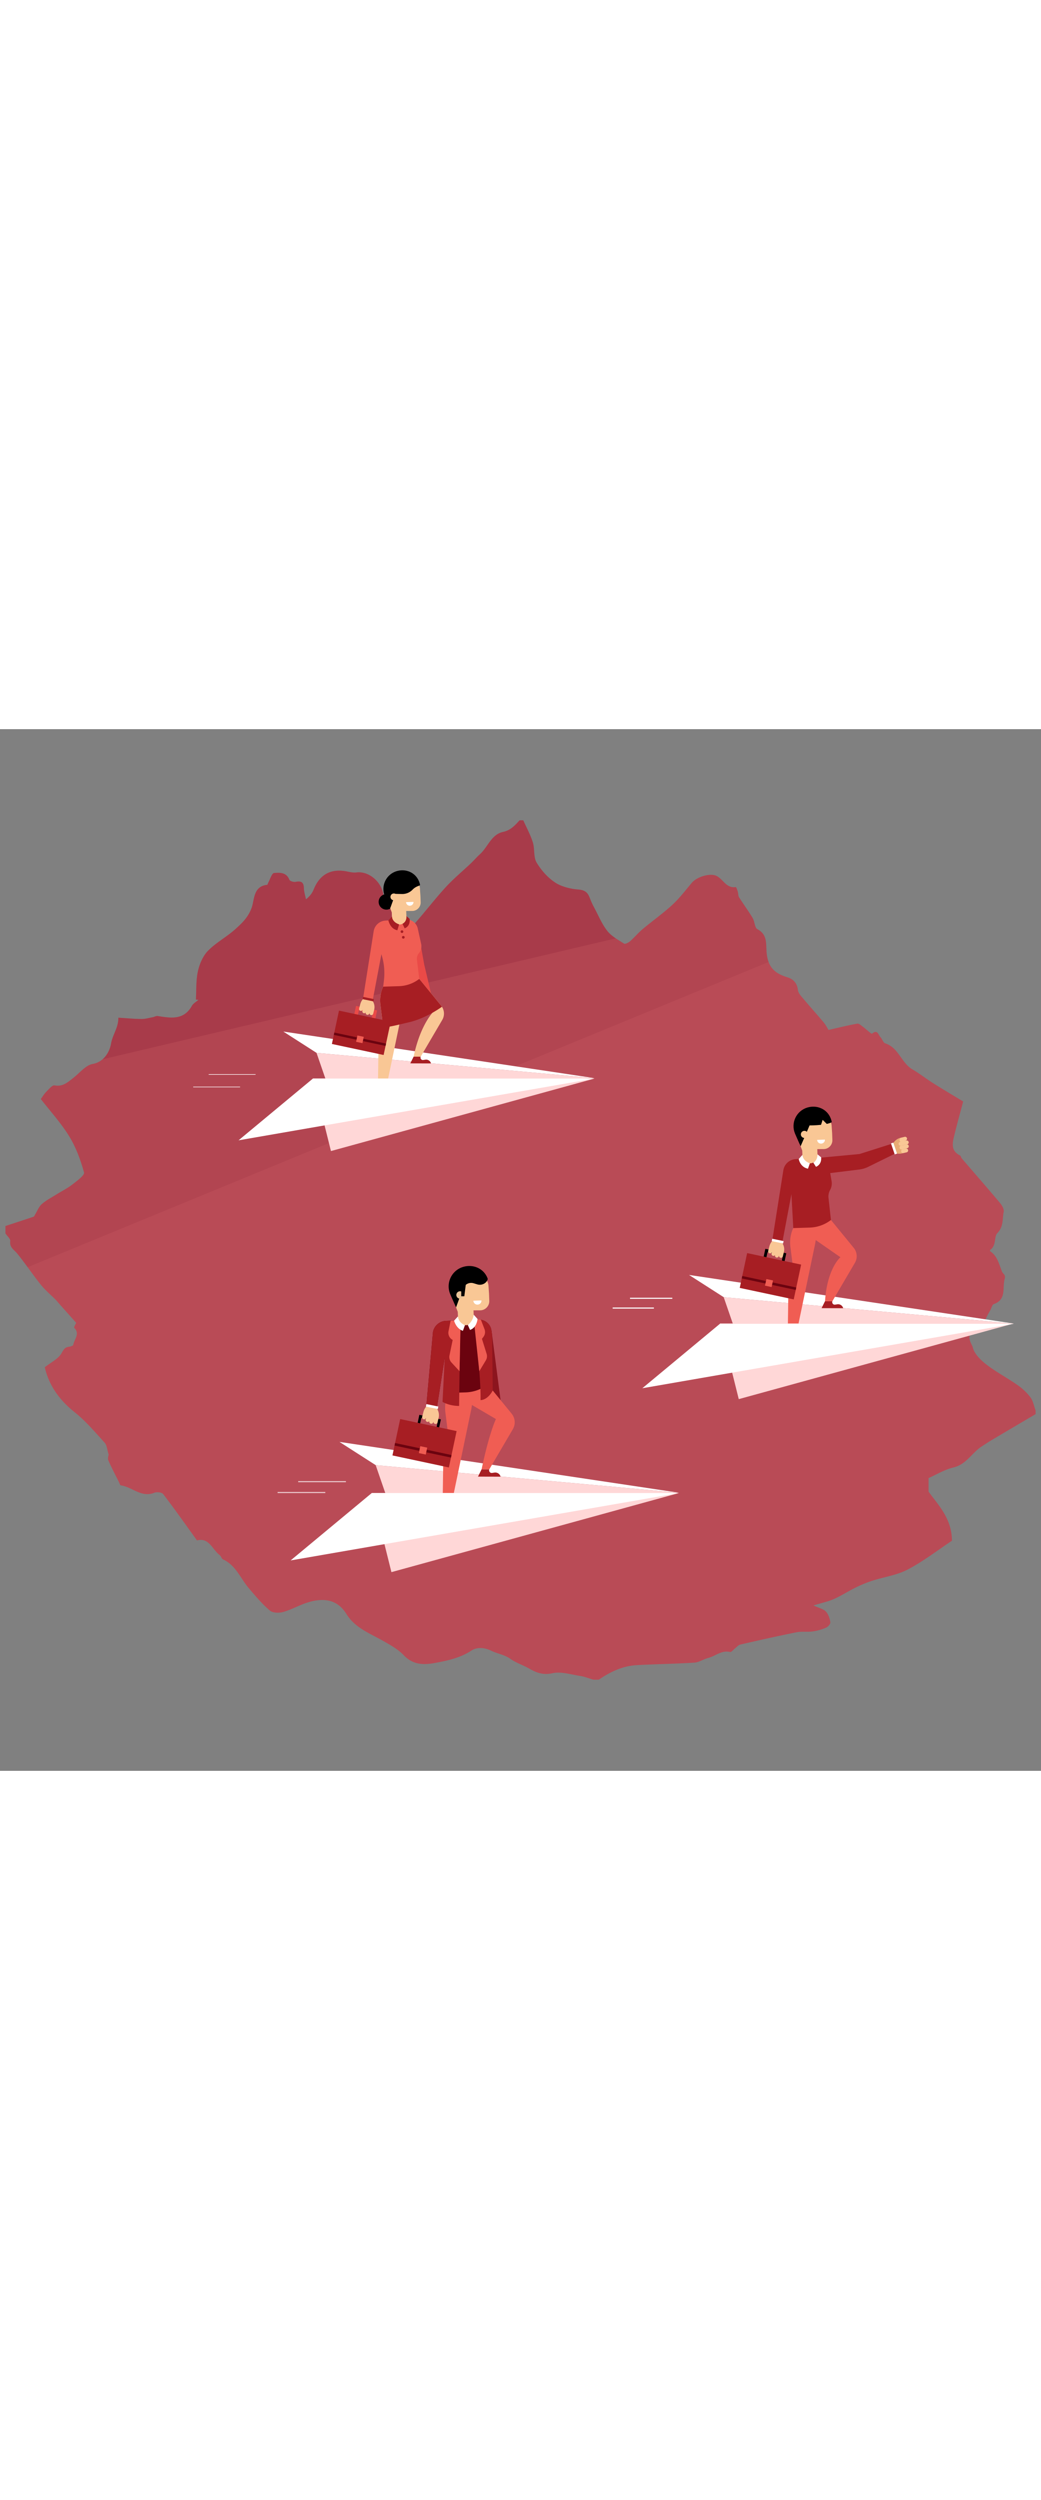 <svg xmlns="http://www.w3.org/2000/svg" xmlns:xlink="http://www.w3.org/1999/xlink" width="400" viewBox="0 0 960 960"><rect x="0" y="0" width="960" height="960" fill="#808080" stroke="none"/><path fill="#B94B56" d="M950.283 615.816c-3.281-4.398-7.568-8.306-12.09-11.47-9.336-6.528-19.56-11.854-28.543-18.803-5.353-4.135-11.211-9.906-12.609-15.924-.744-3.209-8.371-12.105 3.799-16.029 5.379-1.733 8.223-11.436 12.129-17.573 1.299-2.037 1.853-5.563 3.543-6.173 12.058-4.315 7.613-15.211 10.043-23.389 1.074-3.611-1.694-4.572-2.475-6.479-2.84-6.979-4.18-14.438-11.133-18.966-.104-.063.162-1.146.512-1.395 5.488-3.898 3.174-12 6.25-15.141 5.973-6.093 4.537-13.078 5.891-19.646.492-2.377-1.459-5.854-3.271-8.008-11.646-13.857-23.572-27.479-35.371-41.207-.707-.824-.883-2.377-1.703-2.787-8.713-4.34-6.873-11.627-5.166-18.67 2.384-9.826 5.115-19.566 8.146-31.027-8.721-5.293-18.373-10.998-27.863-16.971-6.385-4.018-12.322-8.777-18.838-12.551-10.348-5.996-12.795-20.062-25.16-24.045-1.916-.617-2.795-4.041-4.5-5.838-1.922-2.021-2.561-7.34-7.684-3.111-.625.516-5.472-4.207-8.455-6.369-1.611-1.164-3.625-3.141-5.119-2.871-8.402 1.512-16.701 3.594-26.566 5.828-1.086-1.721-2.504-4.619-4.51-7.025-5.861-7.029-12.053-13.789-17.916-20.816-2.293-2.748-5.4-5.775-5.783-8.959-.787-6.578-4.268-10.072-9.942-11.809-9.146-2.797-14.48-6.964-17.107-14.022-.953-2.563-1.561-5.496-1.848-8.898-.673-7.92.938-16.373-8.492-21.336-2.539-1.336-2.438-7.078-4.369-10.307-1.931-3.229-4.025-6.36-6.141-9.481-2.164-3.196-4.354-6.379-6.412-9.64-.857-1.361-.613-3.375-1.109-5.02-.471-1.564-1.461-4.412-1.854-4.352-8.939 1.396-11.758-7.621-18.125-10.428-5.929-2.613-17.873 1.025-22.451 6.481-5.805 6.914-11.318 14.199-17.92 20.279-8.668 7.984-18.381 14.822-27.433 22.408-1.36 1.142-2.646 2.372-3.91 3.632-2.536 2.531-4.971 5.189-7.659 7.546-1.474 1.289-4.558 2.83-5.584 2.178-2.49-1.582-5.109-3.135-7.597-4.816-2.977-2.013-5.76-4.213-7.868-6.908-5.06-6.453-8.242-14.377-12.188-21.693a67.487 67.487 0 0 1-2.822-5.895c-2.264-5.41-3.018-9.941-11.959-10.555-6.02-.412-14.545-2.365-20.235-5.875-7.197-4.436-13.479-11.549-17.914-18.865-3.074-5.064-1.646-12.648-3.533-18.699-1.865-5.969-4.771-11.616-7.443-17.332a149.69 149.69 0 0 1-1.36-2.975h-3.398c-.93 1.009-1.842 2.009-2.771 2.975-3.355 3.491-6.938 6.516-12.457 7.709-10.925 2.361-14.009 14.027-21.461 20.684-2.849 2.541-5.313 5.504-8.086 8.133-7.813 7.406-16.181 14.295-23.433 22.211-9.938 10.842-18.881 22.59-28.647 33.596-2.041 2.299-5.828 4.113-8.804 4.1-1.668-.008-4.446-4.086-4.75-6.568-.785-6.488-3.416-10.271-9.569-13.301-3.142-1.547-5.06-7.434-5.785-11.662-2.017-11.67-13.576-21.248-24.674-19.846-2.791.354-5.783-.293-8.607-.863-14.814-2.996-25.211 2.607-30.814 16.469-1.322 3.271-3.416 6.232-7.146 9.18-.68-3.467-1.834-6.918-1.936-10.4-.162-5.564-2.643-6.678-7.662-5.709-1.787.346-5.221-.678-5.703-1.928-2.701-6.979-9.014-6.668-14.104-6.236-2.074.176-3.684 5.904-5.482 9.119-.33.59-.5 1.762-.826 1.791-12.959 1.215-11.732 13.783-14.35 21.072-3.248 9.043-9.15 14.492-15.379 20.049-7.887 7.039-17.584 12.17-24.91 19.676-4.688 4.805-7.789 12.129-9.275 18.838-1.867 8.432-1.355 17.389-1.871 26.119l2.375.182c-2.059 1.84-4.783 3.305-6.064 5.584-7.557 13.443-19.475 11.248-31.488 9.398-1.512-.234-3.189.832-4.822 1.133-3.393.623-6.814 1.629-10.213 1.592-6.906-.072-13.803-.734-21.289-1.191.178 8.945-5.301 15.531-6.736 23.916-.68 3.981-2.902 10.189-7.854 14.433-2.369 2.03-5.355 3.616-9.111 4.284-6.457 1.146-11.893 8.225-17.707 12.736-5.146 3.992-9.73 8.453-17.467 7.004-2.117-.397-5.268 3.588-7.615 5.896-1.824 1.793-3.139 4.104-5.033 6.664 8.668 11.166 18.615 22.02 26.184 34.336 6.24 10.152 10.52 21.801 13.674 33.336.703 2.576-6.594 7.85-10.797 11.127-4.463 3.479-9.65 6.021-14.477 9.043-4.645 2.91-9.641 5.447-13.705 9.029-2.758 2.436-4.168 6.395-6.189 9.668-.412.668-.719 1.715-1.301 1.914-8.646 2.93-17.332 5.747-26.01 8.594v6.797c1.584 2.387 4.742 4.99 4.449 7.121-.814 5.92 3.48 7.838 6.346 11.354 3.359 4.119 6.531 8.391 9.68 12.681 3.969 5.407 7.896 10.852 12.092 16.08 4.031 5.021 9.102 9.206 13.66 13.813 1.336 1.353 2.516 2.854 3.779 4.275 5.031 5.657 10.068 11.309 15.234 17.106-.488 1.188-2.324 4.058-1.795 4.594 5.576 5.654-.082 10.533-.889 15.642-.121.774-2.293 1.615-3.582 1.738-3.98.379-5.158 2.331-7.238 5.993-2.973 5.23-9.639 8.363-15.453 12.968 3.723 16.336 13.172 29.993 27.441 41.352 10.236 8.146 18.879 18.373 27.725 28.133 2.164 2.392 2.33 6.584 3.752 10.988-.072.781-1.123 3.406-.334 5.236 2.98 6.924 6.553 13.588 9.914 20.344.49.986.936 2.707 1.578 2.793 10.48 1.422 18.967 11.633 30.998 6.801 2.273-.914 6.9-.373 8.143 1.252 10.582 13.854 20.633 28.111 31.18 42.72 11.105-3.039 14.098 8.395 20.969 13.565 1.246.938 1.641 3.269 2.928 3.853 11.873 5.379 16.111 17.471 23.805 26.518 6.15 7.229 12.322 14.6 19.508 20.705 2.662 2.264 8.594 2.342 12.41 1.242 8.063-2.32 15.52-6.752 23.58-9.084 13.668-3.959 26.25-2.502 34.576 10.969 7.861 12.715 21.242 17.674 33.384 24.539 6.858 3.879 14.104 7.865 19.453 13.451 8.612 8.992 18.321 9.119 29.146 7.086 11.697-2.193 23.006-4.599 33.418-11.433 4.518-2.965 11.344-3.131 18.307.295 5.49 2.699 12.072 3.535 17.613 7.492 5.109 3.646 11.41 5.572 16.916 8.729 6.844 3.922 12.998 6.354 21.793 4.426 7.883-1.729 16.867 1.172 25.297 2.471 4.195.646 8.238 2.281 12.351 3.472h5.098c10.578-7.24 21.953-12.668 34.922-13.384 17.705-.975 35.453-1.182 53.146-2.315 4.366-.281 8.504-3.209 12.896-4.338 6.701-1.724 12.293-7.402 20.127-5.449 1.121.279 2.896-2.107 4.387-3.24 1.65-1.26 3.158-3.203 5.011-3.629 17.209-3.959 34.438-7.842 51.754-11.307 4.881-.978 10.104-.117 15.076-.806 4.188-.573 8.399-1.803 12.286-3.479 1.779-.771 4.136-3.523 3.896-5-.563-3.473-1.83-7.365-4.137-9.867-2.142-2.322-5.998-3.063-11.453-5.588 7.844-2.408 13.684-3.615 19.01-5.979 6.803-3.021 13.094-7.162 19.785-10.457 4.885-2.404 9.953-4.554 15.129-6.229 11.041-3.576 23.035-5.19 33.119-10.496 14.477-7.614 27.598-17.809 40.672-26.481-.096-20.578-12.746-32.97-21.563-45.244v-12.476c6.826-3.008 14.617-7.809 23.072-9.834 11.648-2.789 16.705-13.153 25.496-19.03 3.354-2.238 6.729-4.447 10.189-6.509 13.297-7.897 26.637-15.729 39.957-23.59v-3.396c-1.536-4.066-2.262-8.713-4.747-12.043z"/><path opacity=".5" fill="#982D3E" d="M560.008 185.914c-5.057-6.453-8.242-14.377-12.186-21.693a67.2 67.2 0 0 1-2.822-5.895c-2.264-5.41-3.018-9.941-11.959-10.555-6.02-.412-14.545-2.365-20.238-5.875-7.194-4.436-13.479-11.549-17.914-18.865-3.071-5.064-1.645-12.648-3.53-18.699-1.865-5.969-4.771-11.616-7.443-17.332-.463-.989-.92-1.979-1.363-2.975h-3.396c-.933 1.009-1.842 2.009-2.771 2.975-3.354 3.491-6.938 6.516-12.457 7.709-10.922 2.361-14.006 14.027-21.461 20.684-2.846 2.541-5.311 5.504-8.084 8.133-7.813 7.406-16.18 14.295-23.432 22.211-9.938 10.842-18.881 22.59-28.65 33.596-2.041 2.299-5.828 4.113-8.801 4.1-1.668-.008-4.449-4.086-4.75-6.568-.785-6.488-3.416-10.27-9.572-13.301-3.139-1.547-5.057-7.434-5.785-11.662-2.014-11.67-13.573-21.248-24.674-19.846-2.791.354-5.782-.293-8.604-.863-14.814-2.996-25.211 2.607-30.814 16.469-1.322 3.271-3.416 6.232-7.146 9.18-.68-3.467-1.834-6.918-1.936-10.4-.162-5.564-2.643-6.678-7.662-5.709-1.787.346-5.221-.678-5.703-1.928-2.701-6.979-9.014-6.668-14.104-6.236-2.074.176-3.684 5.904-5.482 9.119-.33.59-.5 1.762-.826 1.791-12.959 1.215-11.732 13.783-14.35 21.072-3.248 9.043-9.15 14.492-15.379 20.049-7.887 7.039-17.584 12.17-24.91 19.676-4.688 4.805-7.789 12.129-9.275 18.838-1.867 8.432-1.355 17.389-1.871 26.119l2.375.182c-2.059 1.84-4.783 3.305-6.064 5.584-7.557 13.443-19.475 11.248-31.488 9.398-1.512-.234-3.189.832-4.822 1.133-3.393.623-6.814 1.629-10.213 1.592-6.906-.072-13.803-.734-21.289-1.191.178 8.945-5.301 15.531-6.736 23.916-.68 3.981-2.902 10.189-7.854 14.433l473.324-111.455c-2.989-2.016-5.772-4.216-7.883-6.911z"/><path opacity=".2" fill="#982D3E" d="M706.936 205.676c-.672-7.92.939-16.373-8.489-21.336-2.539-1.336-2.438-7.078-4.369-10.307-1.934-3.229-4.025-6.36-6.144-9.481-2.164-3.196-4.352-6.379-6.412-9.64-.854-1.361-.61-3.375-1.106-5.02-.471-1.564-1.461-4.412-1.857-4.352-8.938 1.396-11.756-7.621-18.125-10.428-5.926-2.613-17.873 1.025-22.448 6.482-5.806 6.914-11.318 14.199-17.922 20.279-8.669 7.984-18.382 14.822-27.431 22.408-1.362 1.142-2.646 2.372-3.912 3.632-2.537 2.531-4.969 5.189-7.659 7.546-1.472 1.289-4.556 2.83-5.584 2.178-2.488-1.582-5.107-3.135-7.595-4.816L94.555 304.277c-2.369 2.03-5.355 3.616-9.111 4.284-6.457 1.146-11.893 8.225-17.707 12.736-5.146 3.992-9.73 8.453-17.467 7.004-2.117-.398-5.268 3.588-7.615 5.896-1.824 1.793-3.139 4.104-5.033 6.664 8.668 11.166 18.615 22.02 26.184 34.336 6.24 10.152 10.52 21.801 13.674 33.336.703 2.576-6.594 7.85-10.797 11.127-4.463 3.479-9.65 6.021-14.477 9.043-4.645 2.91-9.641 5.447-13.705 9.029-2.758 2.436-4.168 6.395-6.189 9.668-.412.668-.719 1.715-1.301 1.914-8.646 2.93-17.332 5.745-26.01 8.594v6.797c1.584 2.387 4.742 4.99 4.449 7.121-.814 5.92 3.48 7.838 6.346 11.354 3.359 4.119 6.531 8.391 9.68 12.681l683.309-281.283c-.955-2.566-1.562-5.5-1.849-8.902z"/><g transform="translate(1000)"><defs><path id="a" d="M.25 0h960v960H.25z"/></defs><clipPath id="b"><use xlink:href="#a" overflow="visible"/></clipPath><g clip-path="url(#b)" fill="#FFF"><path opacity=".5" d="M218.967 247.863c-.953-3.579-2.869-6.919-5.516-9.206l-4.096-2.963a19.639 19.639 0 0 0-10.105-2.334 19.49 19.49 0 0 0-8.98 2.646 21.319 21.319 0 0 0-3.213-3.875l-4.391-3.178c-3.391-1.805-7.005-2.641-10.842-2.504-1.471.01-2.881.215-4.236.592a19.187 19.187 0 0 0-2.243-5.183 18.96 18.96 0 0 0-7.053-6.633 62.688 62.688 0 0 0-4.948-1.854 18.911 18.911 0 0 0-9.938.371 19.093 19.093 0 0 0-8.188 5.113c-.965 1.333-1.929 2.666-2.889 3.997a19.293 19.293 0 0 0-1.563 3.871 18.8 18.8 0 0 0-5.614-.638c-2.49.016-4.794.621-6.909 1.822-2.271.822-4.216 2.156-5.841 4.008-1.805 1.771-3.041 3.851-3.706 6.237-.036.075-.06.151-.091.228-.1-.074-.195-.144-.295-.213a18.394 18.394 0 0 0-9.468-2.188c-2.442.016-4.707.613-6.791 1.789-2.225.809-4.138 2.121-5.738 3.936-1.773 1.744-2.986 3.79-3.642 6.133l-.008.024h136.304v.002z"/><path opacity=".4" d="M790.227 667.153c-2.209-5.615-6.926-9.83-12.653-11.736-.039-.174-.072-.35-.123-.525a6.812 6.812 0 0 0-1.033-3.323 10.309 10.309 0 0 0-2.938-4.289c-.961-.693-1.918-1.386-2.866-2.072l-3.431-1.291a704.125 704.125 0 0 0-3.645-.338 10.214 10.214 0 0 0-5.068 1.334c-.149.053-.287.129-.436.188.629-1.901.865-3.896.705-5.981-.295-1.693-.59-3.39-.881-5.08-1.058-3.31-2.836-6.16-5.351-8.558-1.395-1.008-2.785-2.018-4.18-3.022a20.03 20.03 0 0 0-10.299-2.375c-2.662.016-5.125.666-7.396 1.942-2.422.884-4.506 2.31-6.248 4.287-1.928 1.896-3.248 4.121-3.957 6.67a14.823 14.823 0 0 0-1.465 5.898 18.382 18.382 0 0 0-4.274-.355c-2.386.021-4.587.601-6.613 1.742-2.172.789-4.033 2.068-5.586 3.836-1.73 1.697-2.91 3.688-3.547 5.972-.093.188-.152.383-.232.571-2.625-1.021-5.518-1.571-8.59-1.571-6.172 0-12.033 3.325-15.967 8.178a22.369 22.369 0 0 0-3.658-.187c-2.801.021-5.396.701-7.781 2.056-2.559.924-4.75 2.43-6.584 4.51a15.983 15.983 0 0 0-2.701 3.526l136.798-.007zM682.428 235.044a13.73 13.73 0 0 0-.414-1.807 3.78 3.78 0 0 0-.084-.291c-.461-1.012-.932-2.029-1.396-3.044-.869-1.513-2.031-2.708-3.498-3.589a6.524 6.524 0 0 0-3.021-1.613c-1.604-.773-3.321-1.088-5.141-.946l-3.348.581c-1.019.467-2.031.936-3.045 1.399-.373.218-.729.45-1.066.701a13.996 13.996 0 0 0-1.777-2.065c-.942-.682-1.889-1.365-2.834-2.047a13.538 13.538 0 0 0-6.977-1.611c-1.805.01-3.475.449-5.01 1.318a10.172 10.172 0 0 0-4.23 2.9c-.066.066-.129.135-.188.199a12.535 12.535 0 0 0-2.144-2.657c-.881-.64-1.766-1.278-2.646-1.917a12.674 12.674 0 0 0-6.535-1.51 11.75 11.75 0 0 0-.754.034c-.586-4.854-4.861-8.241-9.703-8.241-4.604 0-8.402 4.012-8.912 8.424a9.37 9.37 0 0 0-1.918-.129 6.733 6.733 0 0 0-3.322.875 6.765 6.765 0 0 0-2.811 1.928c-.119.117-.222.244-.326.367a9.95 9.95 0 0 0-4.762-.998 7.423 7.423 0 0 0-3.689.973 7.443 7.443 0 0 0-3.119 2.139 7.355 7.355 0 0 0-1.979 3.334 7.448 7.448 0 0 0-.729 3.504 9.824 9.824 0 0 0-4.43-1.054c-3.248 0-6.082 2.067-7.572 4.843h107.38zM465.643 749.161a25.78 25.78 0 0 0-.739-3.229c-.054-.17-.099-.346-.15-.518a8528.5 8528.5 0 0 0-2.498-5.439c-1.551-2.698-3.635-4.836-6.252-6.407a11.705 11.705 0 0 0-5.396-2.888c-2.872-1.383-5.938-1.942-9.188-1.688l-5.974 1.039-5.442 2.498c-.67.387-1.3.805-1.905 1.252a24.714 24.714 0 0 0-3.18-3.689l-5.057-3.658c-3.901-2.073-8.061-3.037-12.475-2.877-3.225.019-6.205.808-8.942 2.355-2.938 1.063-5.455 2.793-7.563 5.184-.116.115-.224.238-.339.354a22.747 22.747 0 0 0-3.821-4.748c-1.575-1.144-3.152-2.283-4.73-3.424-3.65-1.953-7.543-2.849-11.682-2.697a18.72 18.72 0 0 0-1.343.061c-1.049-8.672-8.688-14.725-17.338-14.725-8.221 0-15.018 7.168-15.927 15.051a16.721 16.721 0 0 0-3.423-.229c-2.139.018-4.112.532-5.938 1.563-1.948.709-3.622 1.861-5.021 3.447-.211.211-.396.434-.582.653a17.802 17.802 0 0 0-8.509-1.78c-2.375.012-4.572.59-6.596 1.733-2.164.781-4.028 2.06-5.574 3.822-1.726 1.693-2.9 3.678-3.535 5.957-.947 1.967-1.362 4.055-1.295 6.26a17.59 17.59 0 0 0-7.917-1.881c-5.802 0-10.866 3.693-13.532 8.65l191.863-.002z"/><path opacity=".5" d="M435.294 459.021c-.072-.269-.139-.525-.227-.789-2.195-6.717-8.082-11.927-15.269-13.509-3.682-.801-7.324-.672-10.93.392a21.7 21.7 0 0 0-3.434 1.359c-.097-.497-.18-.991-.272-1.489-.988-2.975-2.666-5.532-5.028-7.688l-3.934-2.715c-3.031-1.539-6.264-2.252-9.698-2.135-2.499.015-4.815.598-6.953 1.748a14.184 14.184 0 0 0-5.878 3.848c-1.813 1.703-3.061 3.701-3.729 5.992-.916 1.823-1.354 3.75-1.374 5.771-2.447-1.148-5.041-1.707-7.795-1.608-2.142.014-4.119.512-5.945 1.494a12.11 12.11 0 0 0-5.023 3.29c-1.555 1.456-2.616 3.162-3.188 5.125-.155.3-.263.604-.386.91h89.06l.003.004z"/></g><animateTransform attributeName="transform" attributeType="XML" type="translate" values="1000 0 ; 800 0 ; 600 0 ; 400 0 ; 200 0 ; 0 0 ; -200 0 ; -400 0; -600 0; -800 0;-1000 0" begin="0s" repeatCount="indefinite" dur="4s"/></g><g><path fill="#FFD7D7" d="M291.891 298.308l256.285 23.298-242.972 15.311z"/><path fill="#FFF" d="M548.176 321.606L261.268 278.68l30.623 19.628z"/><path fill="#EA4A47" d="M385.403 184.498l5.805 32.431 6.268 26.458-10.824-2.667-5.324-30.201z"/><circle cx="356.347" cy="159.172" r="7.167"/><path fill="#4B78FF" d="M348.413 336.391l-3.052 6.181 19.089.057a4.635 4.635 0 0 0-5.184-3.46l-2.286.343a2.236 2.236 0 0 1-2.059-3.101l-6.508-.02z"/><path fill="#A71E23" d="M381.438 301.82l-3.052 6.181 19.09.057a4.634 4.634 0 0 0-5.182-3.46l-2.291.343a2.235 2.235 0 0 1-2.054-3.1l-6.511-.021z"/><path fill="#F9C795" d="M376.183 228.714l-19.811-.059-2.941 8.402a30.85 30.85 0 0 0-2.521 17.393l2.913 23.283a43.797 43.797 0 0 0-4.839 19.388l-.569 39.269 6.511.02 17.863-85.671 3.394-22.025z"/><path fill="#F9C795" d="M381.438 301.82l6.514.021 19.875-33.856a11.575 11.575 0 0 0-1.023-13.192l-20.146-24.638-16.183.752-1.02 14.38 31.291 13.916c-.003-.001-12.815 11.61-19.308 42.617z"/><path fill="#A71E23" d="M353.442 274.702c4.991-.139 7.87-.817 24.007-4.649s30.083-14.212 30.083-14.212c-.23-.356-.457-.715-.731-1.049l-20.146-24.638-10.771.501.299-1.94-19.811-.059-2.941 8.402a30.85 30.85 0 0 0-2.521 17.393l2.532 20.251z"/><path fill="#F05D53" d="M374.875 175.382l-19.382 1.038a11.66 11.66 0 0 0-10.847 9.546l-10.107 63.966 8.871 1.457 8.328-44.052.583 2.07a57.043 57.043 0 0 1 1.744 22.083l-.686 5.817 14.566-.45a32.241 32.241 0 0 0 18.704-6.705l-2.153-17.596a8.007 8.007 0 0 1 1.712-6l.174-.217a10.078 10.078 0 0 0 1.99-8.529l-2.973-13.313a10.63 10.63 0 0 0-10.524-9.115"/><path fill="#F9C795" d="M387.282 147.288c-.106-5.4-5.121-11.547-12.116-13.155a15.698 15.698 0 0 0-17.149 7.511l-.564.992a15.696 15.696 0 0 0-1.224 12.874l5.061 13.346.301 7.547.729.906c3.599 4.487 10.32 3.373 12.56-1.926l-.28-7.818 5.942-.036c4.251-.212 7.541-3.805 7.388-8.057l-.003-.068-.203-5.728-.442-6.388z"/><path fill="#FFF" d="M381.326 159.172a3.429 3.429 0 0 1-3.303 3.548 3.428 3.428 0 0 1-3.552-3.302"/><path d="M365.993 130.803c8.36-2.409 17.256 1.303 20.501 9.722.83 2.151.87 3.269.87 3.269l-.046.025c-.448.25-.959.478-1.522.685-1.971.726-3.791 1.81-5.248 3.322l-.086.089a13.09 13.09 0 0 1-9.714 4.004l-6.085-.135-4.817 13.269s-3.568-7.974-4.9-11.117c-4.013-9.457 1.175-20.288 11.047-23.133z"/><circle fill="#F9C795" cx="363.21" cy="154.56" r="3.147"/><path fill="#EA4A47" d="M345.93 267.727l-3.36-.717 1.104-5.177-12.696-2.705-1.103 5.18-3.36-.717 1.817-8.539 19.417 4.136z"/><path fill="#A71E23" d="M353.774 300.283l-47.71-10.16 6.545-30.733 47.71 10.16z"/><path fill="#6B030F" d="M355.563 291.927l-47.708-10.16.46-2.16 47.708 10.16z"/><path fill="#F05D53" d="M334.231 289.376l-5.842-1.243 1.243-5.84 5.842 1.243z"/><path fill="#F9C795" d="M343.734 250.598l-8.85-2.076-.506.634a11.438 11.438 0 0 0-2.126 4.252l-.241.922.063.023a1.784 1.784 0 0 0-.171.392l-.714 2.746a1.711 1.711 0 0 0 3.312.862l-.297 1.328a1.713 1.713 0 0 0 1.226 2.088c.749.195 1.489-.154 1.872-.783l-.051.193a1.713 1.713 0 0 0 3.306.894l.21-.778c-.235.914.38 1.961 1.293 2.198.913.239 1.85-.31 2.088-1.226l.765-3.082c.009-.039.006-.077.012-.115l.009.002.102-.383a10.207 10.207 0 0 0-1.302-8.091z"/><path fill="#A71E23" d="M361.439 172.681l-3.262 3.61s1.524 7.74 8.271 9.066l1.629-5.491c.001.001-6.078-1.509-6.638-7.185zm13.383-.419l2.913 2.579s1.207 6.428-4.57 8.737l-1.978-4.223c.001 0 3.907-1.435 3.635-7.093zm-40.45 76.566l.435-2.105 10.053 2.076-.434 2.105z"/><path fill="#FFD7D7" d="M288.562 322.005h259.614l-242.972 66.807z"/><path fill="#FFF" d="M288.562 322h259.614l-328.179 56.916z"/><circle fill="#A71E23" cx="370.69" cy="186.596" r="1.237"/><circle fill="#A71E23" cx="371.927" cy="191.816" r="1.237"/><path d="M192.447 318.19h43.221m-57.492 11.546h43.22" fill="none" stroke="#FFF" stroke-width=".5" stroke-miterlimit="10"/><animateTransform attributeName="transform" attributeType="XML" type="rotate" values="0 ; -3 ; 0" begin="0s" repeatCount="indefinite" dur="1.5s"/></g><g><path fill="#FFD7D7" d="M346.444 678.265l279.587 25.417-265.063 16.702z"/><path fill="#FFF" d="M626.031 703.682l-312.992-46.83 33.405 21.413z"/><path fill="#8C151E" d="M453.76 557.996l7.869 60.355-11.807-2.912-3.853-27.952z"/><path fill="#4B78FF" d="M408.105 719.81l-3.329 6.743 20.822.063a5.051 5.051 0 0 0-5.65-3.774l-2.497.374c-1.74-.005-2.916-1.778-2.242-3.383l-7.104-.023z"/><path fill="#A71E23" d="M444.133 682.096l-3.329 6.743 20.825.063a5.056 5.056 0 0 0-5.653-3.775l-2.497.374c-1.737-.005-2.916-1.779-2.239-3.384l-7.107-.021z"/><path fill="#F05D53" d="M438.401 602.345l-21.611-.063-3.208 9.166a33.688 33.688 0 0 0-2.754 18.975l3.179 25.399a47.766 47.766 0 0 0-5.28 21.147l-.621 42.84 7.104.021 19.487-93.461 3.704-24.024z"/><path fill="#F05D53" d="M444.133 682.096l7.104.021 21.681-36.937a12.632 12.632 0 0 0-1.115-14.392l-21.979-26.878-17.651.82-1.108 15.688 26.283 15.38c-.002.003-6.131 12.472-13.215 46.298z"/><path fill="#6B030F" d="M441.714 544.162l-30.625 1.132a12.72 12.72 0 0 0-11.833 10.414l-6.286 69.783 9.679 1.589 7.507-48.056 3.374 32.692 15.89-.492a35.15 35.15 0 0 0 20.404-7.313l1.395-3.308c-.008-.496 2.614-42.121 2.543-42.609l-.561-3.889a11.606 11.606 0 0 0-11.487-9.943"/><path fill="#A71E23" d="M424.665 544.793l-13.576.501a12.72 12.72 0 0 0-11.833 10.414l-6.286 69.783 9.681 1.589 7.505-48.056-2.05 40.937s5.896 3.753 15.281 3.753c0 0 .712-56.726 1.278-78.921zm29.095 13.203l-.561-3.889a11.6 11.6 0 0 0-11.483-9.945l-4.741.338s6.791 51.628 6.164 73.851c7.183-.349 11.251-8.852 11.251-8.852-.008-.495-.559-51.015-.63-51.503z"/><path fill="#F9C795" d="M450.508 513.513c-.114-5.889-5.585-12.596-13.217-14.351a17.13 17.13 0 0 0-18.708 8.195l-.619 1.082a17.136 17.136 0 0 0-1.333 14.045l5.521 14.56.328 8.231.794.985c3.927 4.896 11.262 3.683 13.699-2.102l-.305-8.528 6.483-.041c4.636-.229 8.225-4.147 8.059-8.789l-.003-.07-.222-6.25-.477-6.967z"/><path fill="#FFF" d="M444.012 526.479a3.74 3.74 0 1 1-7.476.268"/><path d="M440.122 511.67c3.477 1.053 7.349-.299 9.129-3.466.426-.756.625-1.481.399-2.067-3.542-9.186-13.245-13.231-22.366-10.604-10.771 3.104-16.429 14.918-12.056 25.233 1.451 3.431 5.349 12.126 5.349 12.126l5.255-14.473 1.657-3.607a7.715 7.715 0 0 1 9.252-4.162l3.381 1.02z"/><circle fill="#EAC398" cx="424.248" cy="521.447" r="3.433"/><path fill="none" stroke="#000" stroke-width="2.372" stroke-miterlimit="10" d="M386.049 640.78l1.593-7.48 17.517 3.728-1.594 7.483"/><path fill="#A71E23" d="M413.952 680.413l-52.046-11.084 7.14-33.526 52.045 11.084z"/><path fill="#6B030F" d="M415.878 671.313l-52.045-11.084.502-2.358 52.045 11.084z"/><path fill="#F05D53" d="M392.626 668.524l-6.37-1.357 1.357-6.369 6.37 1.357z"/><path fill="#F9C795" d="M403.002 626.217l-9.651-2.266-.553.689a12.494 12.494 0 0 0-2.319 4.642l-.263 1.007.068.023a1.872 1.872 0 0 0-.188.428l-.776 2.997a1.861 1.861 0 0 0 1.336 2.275 1.861 1.861 0 0 0 2.274-1.339l-.322 1.451a1.864 1.864 0 0 0 1.337 2.276c.813.212 1.624-.168 2.042-.854l-.059.21a1.867 1.867 0 0 0 3.605.979l.227-.853c-.256.997.416 2.142 1.411 2.398a1.87 1.87 0 0 0 2.278-1.337l.835-3.362c.01-.041.007-.085.015-.126l.007.003.109-.418a11.1 11.1 0 0 0-1.413-8.823z"/><path fill="#FFF" d="M392.777 624.309l.473-2.295 10.97 2.26-.472 2.294z"/><path d="M428.193 522.653h-2.828v-8.821l4.54-4.871z"/><path fill="#F05D53" d="M419.238 544.994l-3.68.136-1.942 9.729a7.403 7.403 0 0 0 3.846 8.022l-2.947 14.245a7.407 7.407 0 0 0 1.813 6.525l7.445 8.063.893-40.094-5.428-6.626zm20.147-1.271l4.085.572 3.335 8.654a7.408 7.408 0 0 1-.966 7.083l-1.382 1.858 4.297 13.81a7.414 7.414 0 0 1-.729 6.028l-6.016 9.966-4.373-41.016 1.749-6.955z"/><path fill="#FFF" d="M422.317 541.217l-3.559 3.938s1.795 7.258 8.116 9.362l1.906-5.236c.003-.001-5.853-1.873-6.463-8.064zm14.518-1.581l3.556 3.938s-.605 7.979-6.929 10.088l-2.042-4.479c-.001.003 4.806-3.355 5.415-9.547z"/><path fill="#FFD7D7" d="M342.813 704h283.218l-265.063 72.882z"/><path fill="#FFF" d="M342.813 704h283.218l-358.016 62.091z"/><path d="M319 693.5h-44m25 10h-44" opacity=".7" fill="none" stroke="#FFF" stroke-miterlimit="10"/><animateTransform attributeName="transform" attributeType="XML" type="rotate" values="0 ; -3 ; 0" begin="0s" repeatCount="indefinite" dur="1s"/></g><g><path fill="#FFD7D7" d="M667.385 523.473l267.478 24.318L681.28 563.77z"/><path fill="#FFF" d="M934.863 547.791l-299.437-44.803 31.959 20.485z"/><path fill="#4B78FF" d="M726.377 563.22l-3.186 6.453 19.923.062a4.835 4.835 0 0 0-5.408-3.612l-2.39.354a2.332 2.332 0 0 1-2.146-3.233l-6.793-.024z"/><path fill="#A71E23" d="M760.844 527.14l-3.187 6.451 19.924.063a4.836 4.836 0 0 0-5.407-3.613l-2.389.357c-1.666-.006-2.79-1.701-2.146-3.236l-6.795-.022z"/><path fill="#F05D53" d="M755.361 450.84l-20.681-.062-3.065 8.771a32.218 32.218 0 0 0-2.635 18.152l3.041 24.3a45.705 45.705 0 0 0-5.054 20.234l-.594 40.981 6.795.021 18.646-89.414 3.547-22.983z"/><path fill="#F05D53" d="M760.844 527.14l6.796.021 20.742-35.333a12.089 12.089 0 0 0-1.064-13.771l-21.029-25.713-16.886.784-1.064 15.009 26.708 18.526c-.004-.001-12.251 10.173-14.203 40.477z"/><path fill="#A71E23" d="M731.563 459.811l15.202-.47a33.646 33.646 0 0 0 19.521-6.998l-2.249-20.354c-.278-2.53.24-5.082 1.479-7.307a12.217 12.217 0 0 0 1.388-8l-1.282-7.566 26.741-3.283a25.912 25.912 0 0 0 8.318-2.482L826 390.888l-2.33-9.194-31.018 9.848-38.658 3.637-20.229 1.083a12.174 12.174 0 0 0-7.495 3.109 12.17 12.17 0 0 0-3.823 6.854l-10.552 66.763 9.262 1.519 8.689-45.975 1.717 31.279z"/><path fill="#F9C795" d="M766.941 365.858c-.109-5.635-5.347-12.051-12.646-13.729a16.382 16.382 0 0 0-17.896 7.84l-.596 1.035a16.372 16.372 0 0 0-1.272 13.437l5.281 13.929.313 7.876.759.946c3.757 4.682 10.774 3.52 13.107-2.01l-.293-8.159 6.203-.038c4.436-.222 7.868-3.971 7.71-8.41l-.002-.07-.215-5.979-.453-6.668z"/><path fill="#FFF" d="M760.729 378.262a3.577 3.577 0 1 1-7.151.256"/><path d="M744.724 348.654c8.729-2.515 18.012 1.36 21.397 10.146.867 2.245.908 3.412.908 3.412l-.049.026c-1.171.651-2.759 1.158-4.533 1.553l-3.814-3.739-1.479 4.579c-5.394.596-10.585.549-10.585.549l-3.493 8.267-4.77 10.951s-3.726-8.323-5.112-11.602c-4.188-9.87 1.228-21.174 11.53-24.142z"/><circle fill="#F9C795" cx="741.819" cy="373.448" r="3.284"/><path fill="#E8AB74" d="M832.763 390.757l-.969.22c-1.63.372-3.321.397-4.961.075l-.833-.164-2.33-9.194a10.65 10.65 0 0 1 6.876-5.094l.403-.092 1.814 14.249z"/><g fill="#F9C795"><path d="M836.424 377.047a1.788 1.788 0 0 0-2.139-1.346l-3.223.773a1.776 1.776 0 0 0-1.278 1.171l-.176.525c-.475 1.415.896 2.751 2.299 2.247l3.097-1.113c.962-.219 1.639-1.296 1.42-2.257z"/><path d="M837.953 380.469a1.786 1.786 0 0 0-2.123-1.348l-5.727 1.263a1.784 1.784 0 0 0-1.357 2.141 1.786 1.786 0 0 0 2.124 1.349l5.72-1.262a1.787 1.787 0 0 0 1.363-2.143z"/><path d="M838.012 384.014a1.788 1.788 0 0 0-2.138-1.346l-5.008 1.179a1.786 1.786 0 0 0 .816 3.477l4.98-1.172a1.786 1.786 0 0 0 1.35-2.138zm-.58 3.847a1.787 1.787 0 0 0-2.139-1.345l-2.888.658a1.787 1.787 0 0 0 .795 3.484l2.887-.658a1.788 1.788 0 0 0 1.345-2.139z"/></g><path fill="none" stroke="#000" stroke-width="2.609" stroke-miterlimit="10" d="M705.274 487.615l1.525-7.159 16.757 3.568-1.523 7.16"/><path fill="#A71E23" d="M731.97 525.537l-49.793-10.604 6.832-32.077 49.793 10.605z"/><path fill="#6B030F" d="M733.834 516.818l-49.79-10.603.48-2.256 49.79 10.604z"/><path fill="#F05D53" d="M711.567 514.156l-6.096-1.3 1.299-6.091 6.095 1.299z"/><path fill="#F9C795" d="M721.493 473.679l-9.233-2.166-.524.664a11.98 11.98 0 0 0-2.224 4.438l-.251.964.066.021a1.827 1.827 0 0 0-.179.408l-.745 2.866a1.786 1.786 0 1 0 3.457.904l-.313 1.388a1.788 1.788 0 0 0 1.278 2.18c.782.202 1.554-.161 1.954-.815l-.057.197a1.785 1.785 0 1 0 3.447.934l.217-.813c-.242.955.398 2.048 1.354 2.294a1.783 1.783 0 0 0 2.18-1.274l.799-3.217c.012-.041.008-.081.016-.12l.01.002.104-.398c.749-2.89.257-5.954-1.356-8.457z"/><path fill="#FFF" d="M827.23 391.181l-2.123.724-3.46-10.142 2.122-.724zM711.689 471.82l.452-2.196 10.5 2.16-.453 2.197zm28.283-79.46l-3.399 3.768s1.215 7.511 8.521 8.96l1.767-4.979c-.007-.003-6.305-1.824-6.889-7.749zm13.889-.565l3.399 2.821s.99 6.188-4.736 8.742l-2.521-3.875c0-.001 4.031-1.907 3.858-7.688z"/><path fill="#FFD7D7" d="M663.911 547.713h270.952L681.28 617.438z"/><path fill="#FFF" d="M663.911 548h270.952l-342.512 59.402z"/><path d="M620 524.5h-39m22 9h-38" fill="none" stroke="#FFF" stroke-miterlimit="10"/><animateTransform attributeName="transform" attributeType="XML" type="rotate" values="0 ; -3 ; 0" begin="0s" repeatCount="indefinite" dur="2s"/></g></svg>
